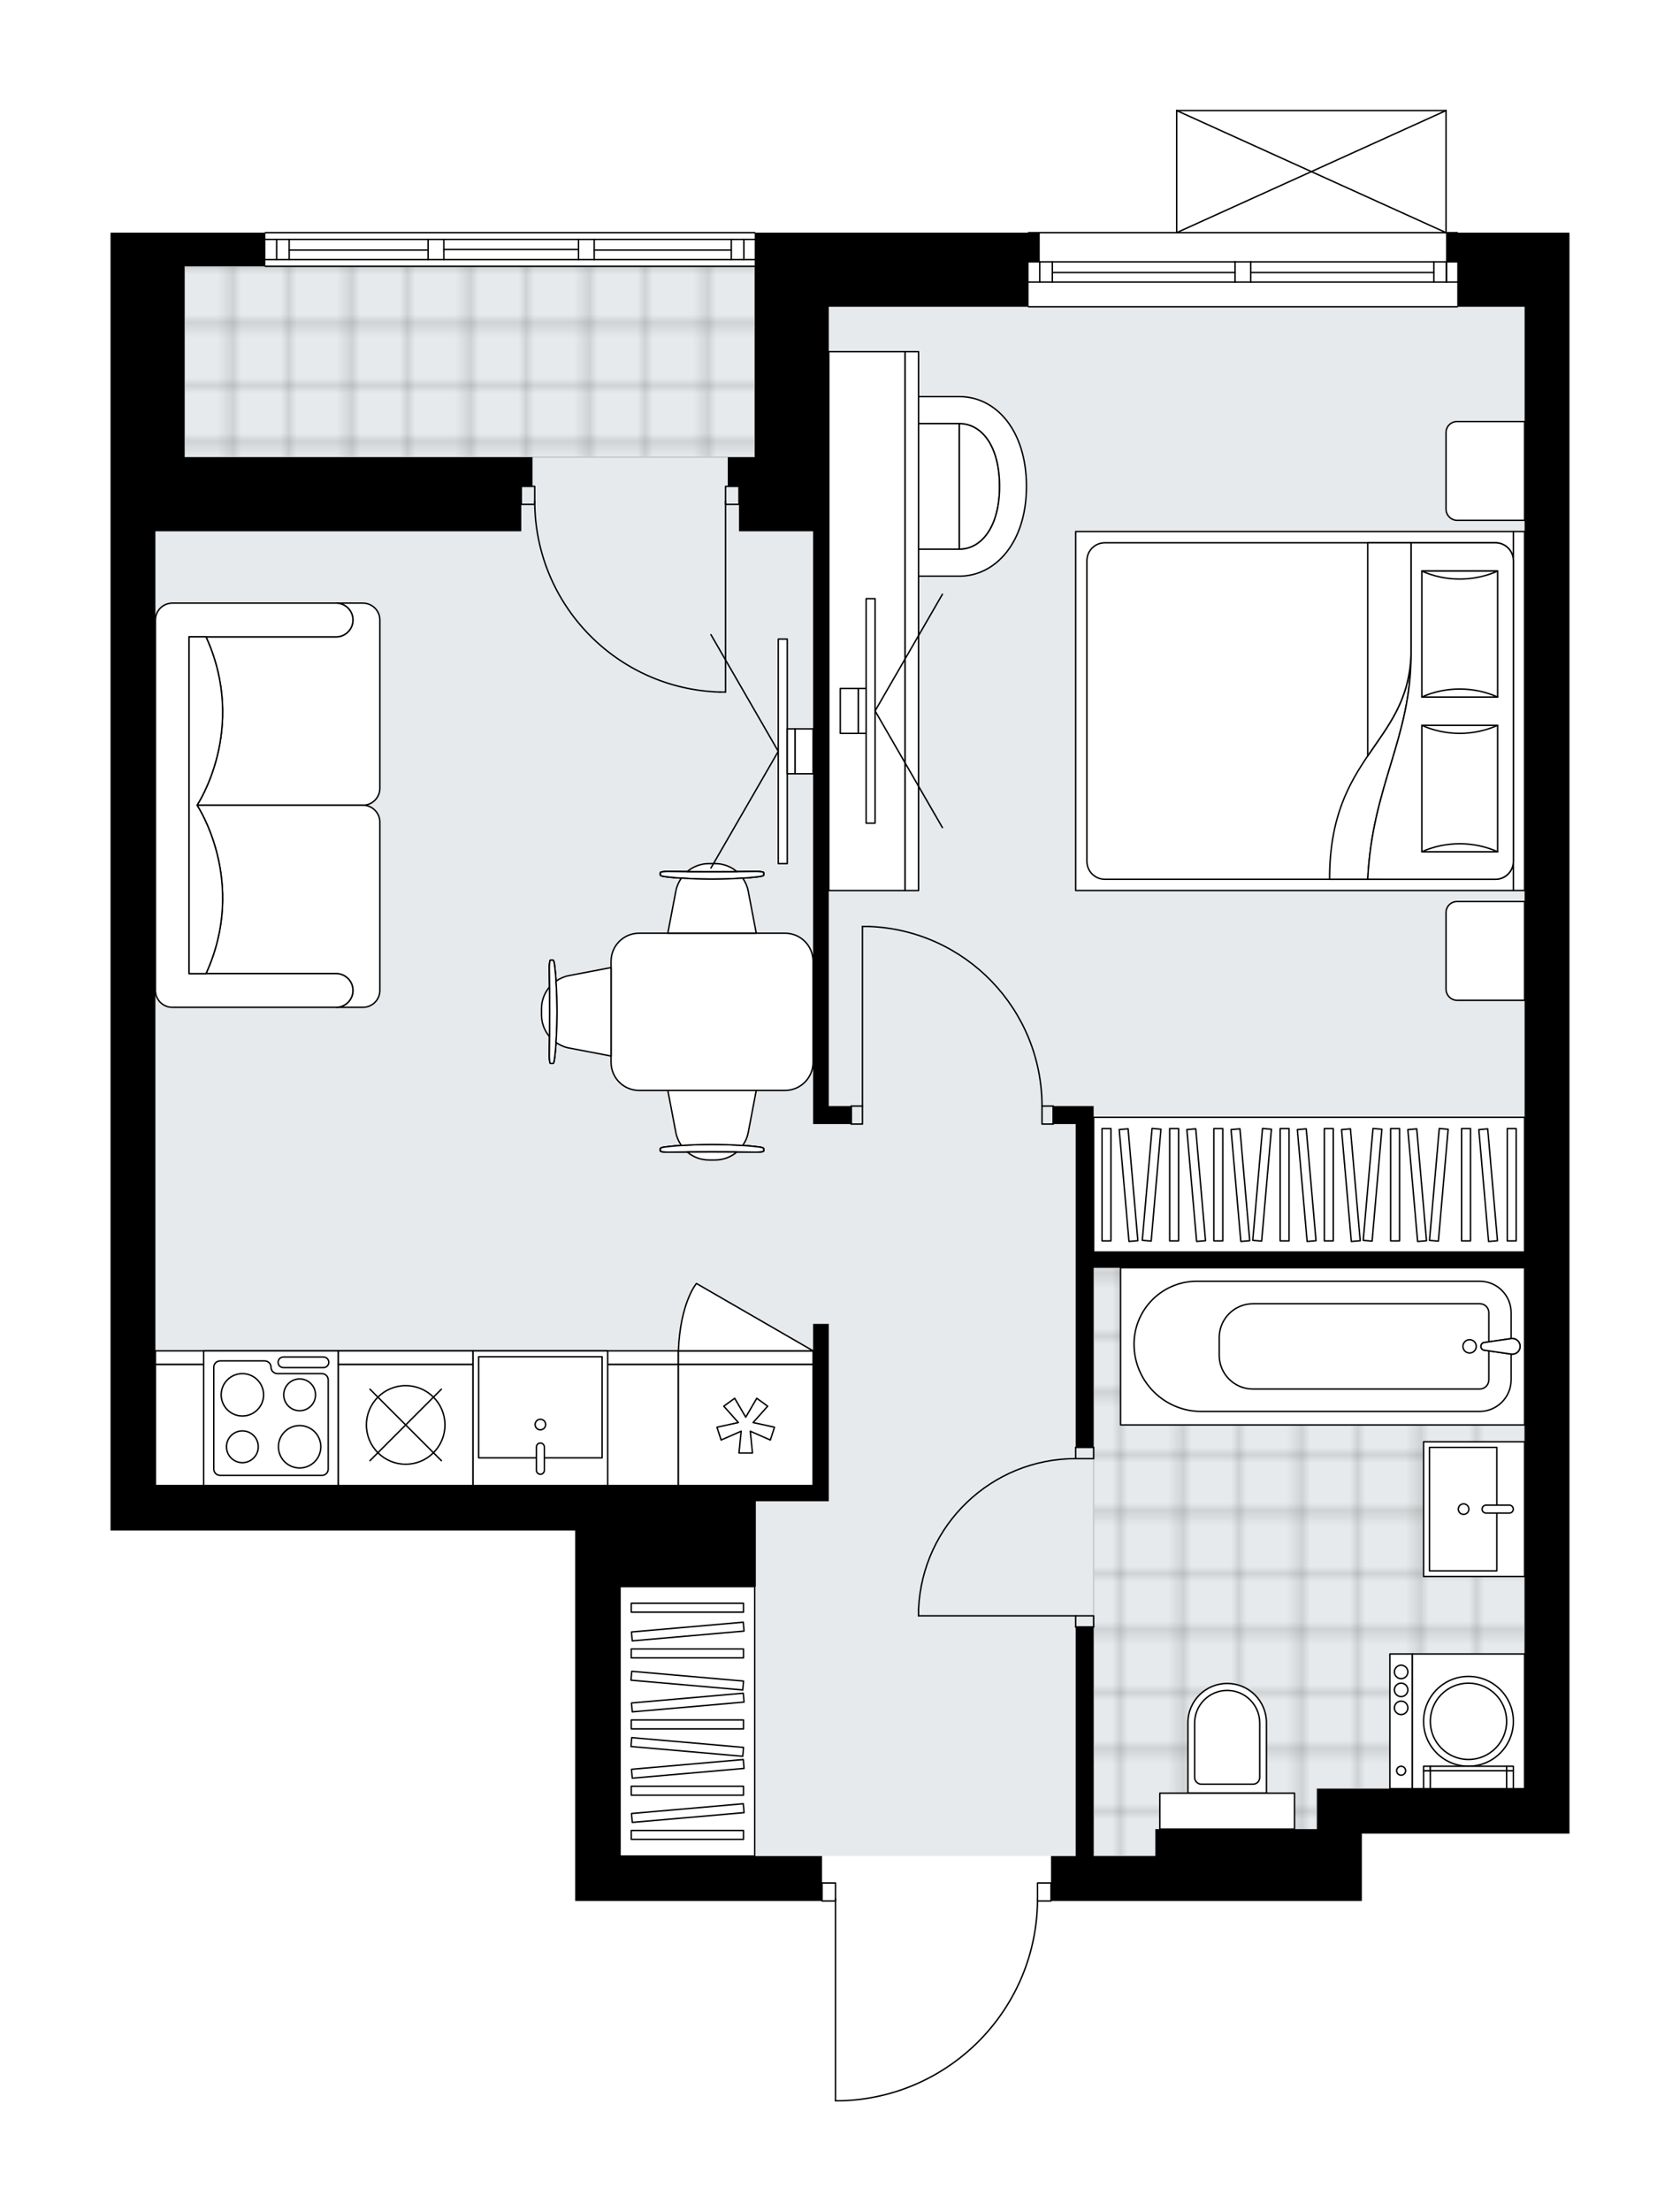 <svg xmlns="http://www.w3.org/2000/svg" xmlns:xlink="http://www.w3.org/1999/xlink" height="2000px" id="Layer_1" style="enable-background:new 0 0 1519.99 2000;" version="1.1" viewBox="0 0 1519.99 2000" width="1519.99px" x="0px" y="0px" xml:space="preserve">
<style type="text/css">
	.st0{fill:none;}
	.st1{opacity:0.25;fill:none;stroke:#070606;stroke-width:0.4;stroke-miterlimit:10;}
	.st2{fill:#FFFFFF;}
	.st3{fill:#E7EAEC;}
	.st4{fill:url(#SVGID_1_);stroke:#C8C8C8;stroke-width:1.3;stroke-miterlimit:10;}
	
		.st5{fill:url(#SVGID_00000049186095062159730210000003358534677865727892_);stroke:#C8C8C8;stroke-width:1.3;stroke-miterlimit:10;}
	.st6{fill:none;stroke:#000000;stroke-width:1.3;stroke-linecap:round;stroke-linejoin:round;stroke-miterlimit:10;}
	.st7{fill:#FFFFFF;stroke:#000000;stroke-width:1.3;stroke-linecap:round;stroke-linejoin:round;stroke-miterlimit:10;}
	.st8{fill:none;stroke:#000000;stroke-width:1.3;stroke-linecap:round;stroke-linejoin:round;}
	.st9{fill:none;stroke:#000000;stroke-width:1.3;stroke-linecap:round;stroke-linejoin:round;stroke-dasharray:10.163,10.163;}
	.st10{font-family:'Arial-BoldMT','Arial'; font-weight:bold;}
	.st11{font-size:106.437px;}
	.st12{font-size:90.062px;}
	.st13{font-family: 'ArialMT','Arial';}
	.st14{font-size:40px;}
</style>
<pattern height="14.57" id="New_Pattern_Swatch_2" patternUnits="userSpaceOnUse" style="overflow:visible;" viewBox="7.49 -22.06 14.57 14.57" width="14.57" x="-240.24" y="-0.36">
	<g>
		<rect class="st0" height="14.57" width="14.57" x="7.49" y="-22.06" />
		<g>
			<rect class="st1" height="7.29" width="7.29" x="14.77" y="-7.49" />
		</g>
		<g>
			<rect class="st1" height="7.29" width="7.29" x="0.2" y="-7.49" />
		</g>
		<g>
			<rect class="st1" height="7.29" width="7.29" x="22.06" y="-14.77" />
		</g>
		<g>
			<rect class="st1" height="7.29" width="7.29" x="7.49" y="-14.77" />
			<rect class="st1" height="7.29" width="7.29" x="14.77" y="-22.06" />
		</g>
		<g>
			<rect class="st1" height="7.29" width="7.29" x="0.2" y="-22.06" />
		</g>
		<g>
			<rect class="st1" height="7.29" width="7.29" x="22.06" y="-29.35" />
		</g>
		<g>
			<rect class="st1" height="7.29" width="7.29" x="7.49" y="-29.35" />
		</g>
	</g>
</pattern>
<path class="st2" d="M1419.99,210.43v26.4v40.62v1340.3v40.62h-187.84v60.92h-40.62h-146.21h-93.78  c0,0.36-0.29,0.65-0.65,0.65h-11.57c-0.68,46.99-19.01,91.33-51.81,125.12c-33.43,34.43-78.26,54.18-126.23,55.6  c-0.01,0-0.01,0-0.02,0h-5.32c-0.36,0-0.65-0.29-0.65-0.65v-180.07h-11.53c-0.36,0-0.65-0.29-0.65-0.65H520.37v-40.61v-243.69  v-50.77H140.62H100v-87.32V480.52V277.45v-40.62v-26.4h67.01h72.46c0-0.36,0.29-0.65,0.65-0.65h442.7c0.36,0,0.65,0.29,0.65,0.65  h246.45c0-0.36,0.29-0.65,0.65-0.65h133.38V100c0,0,0-0.01,0-0.01c0-0.04,0.01-0.07,0.02-0.11c0.01-0.05,0.01-0.1,0.03-0.15  c0,0,0,0,0-0.01c0.01-0.02,0.03-0.04,0.04-0.06c0.03-0.05,0.06-0.1,0.1-0.14c0.03-0.03,0.07-0.05,0.1-0.07  c0.04-0.02,0.07-0.05,0.11-0.07c0.05-0.02,0.1-0.02,0.15-0.03c0.03,0,0.06-0.02,0.09-0.02h243.67c0,0,0,0,0,0h0.02  c0.03,0,0.06,0.01,0.09,0.02c0.05,0.01,0.1,0.01,0.15,0.03c0.04,0.02,0.07,0.04,0.11,0.07c0.04,0.02,0.07,0.04,0.1,0.07  c0.04,0.04,0.07,0.09,0.1,0.14c0.01,0.02,0.03,0.04,0.04,0.06c0,0,0,0,0,0.01c0.02,0.05,0.02,0.1,0.03,0.15  c0.01,0.04,0.02,0.07,0.02,0.11c0,0,0,0.01,0,0.01v109.78h9.5c0.36,0,0.65,0.29,0.65,0.65H1419.99z" id="background" />
<g id="floor">
	<polygon class="st3" points="1379.37,277.45 742.73,277.45 742.73,240.89 140.61,240.89 140.61,1343.59 560.98,1343.59    560.98,1678.67 1191.53,1678.67 1191.53,1617.75 1379.37,1617.75  " />
	<pattern id="SVGID_1_" patternTransform="matrix(0 7.164 -7.164 0 -44605.801 44247.859)" xlink:href="#New_Pattern_Swatch_2">
	</pattern>
	<rect class="st4" height="172.61" width="515.81" x="167.01" y="240.89" />
	
		<pattern id="SVGID_00000115506743967339788550000009307087211809831578_" patternTransform="matrix(0 7.164 -7.164 0 -44605.801 44247.859)" xlink:href="#New_Pattern_Swatch_2">
	</pattern>
	
		<polygon points="   1379.37,1146.61 1191.53,1146.61 989.47,1146.61 989.47,1617.75 989.47,1678.67 1191.53,1678.67 1191.53,1617.75 1379.37,1617.75     " style="fill:url(#SVGID_00000115506743967339788550000009307087211809831578_);stroke:#C8C8C8;stroke-width:1.3;stroke-miterlimit:10;" />
	<g id="LWPOLYLINE_00000163774456021618422760000011873498606438372532_">
		<rect class="st6" height="16.25" width="12.18" x="938.7" y="1703.04" />
	</g>
	<g id="LWPOLYLINE_00000109746282155795067360000005324369375329035701_">
		<rect class="st6" height="16.25" width="12.18" x="743.75" y="1703.04" />
	</g>
	<g id="LWPOLYLINE_00000131336622430763742070000009465450055740214149_">
		<path class="st6" d="M761.26,1900c98.83-2.93,177.44-83.89,177.44-182.77" />
	</g>
	<g id="LINE_00000168074767986400558790000003488155769328441500_">
		<line class="st6" x1="755.93" x2="755.93" y1="1717.23" y2="1900" />
	</g>
	<g id="LINE_00000024694188647375235560000011851030442187577527_">
		<line class="st6" x1="755.93" x2="761.26" y1="1900" y2="1900" />
	</g>
	<g id="LWPOLYLINE_00000036949954471688320450000008988070350653503891_">
		<rect class="st6" height="16.25" width="10.15" x="770.15" y="1000.4" />
	</g>
	<g id="LWPOLYLINE_00000036211600610312549820000018294351054412065723_">
		<rect class="st6" height="16.25" width="10.15" x="942.76" y="1000.4" />
	</g>
	<g id="LINE_00000094604969388934105560000006513171265864723853_">
		<line class="st6" x1="770.15" x2="770.15" y1="1000.4" y2="1016.64" />
	</g>
	<g id="LINE_00000081625343757254791450000015362327276892767380_">
		<line class="st6" x1="952.92" x2="952.92" y1="1000.4" y2="1016.64" />
	</g>
	<g id="LINE_00000143594483429147820500000001940665471304022961_">
		<line class="st6" x1="780.3" x2="780.3" y1="1000.4" y2="837.94" />
	</g>
	<g id="LINE_00000019652909054981116470000007634476296209034148_">
		<line class="st6" x1="786.39" x2="780.3" y1="837.94" y2="837.94" />
	</g>
	<g id="ARC_00000036252036347885822520000012652615714021327488_">
		<path class="st6" d="M786.39,837.94c87.29,3.38,156.32,75.1,156.37,162.46" />
	</g>
	<g id="LWPOLYLINE_00000163056344975833609780000010434053436891945106_">
		<rect class="st6" height="10.15" width="16.25" x="973.22" y="1461.38" />
	</g>
	<g id="LWPOLYLINE_00000171710975760415824840000005757945867490907060_">
		<rect class="st6" height="10.15" width="16.25" x="973.22" y="1309.07" />
	</g>
	<g id="LINE_00000086656173818005606160000014772242200606976443_">
		<line class="st6" x1="973.22" x2="989.47" y1="1471.53" y2="1471.53" />
	</g>
	<g id="LINE_00000152254105939660052690000006091834456015498905_">
		<line class="st6" x1="973.22" x2="989.47" y1="1309.07" y2="1309.07" />
	</g>
	<g id="LINE_00000094587018971904133040000014097927801084228008_">
		<line class="st6" x1="973.22" x2="831.07" y1="1461.38" y2="1461.38" />
	</g>
	<g id="ARC_00000160158856139786309900000004820354339948419718_">
		<path class="st6" d="M831.07,1455.28c3.38-76.07,66.01-136.01,142.15-136.06" />
	</g>
	<g id="LINE_00000098913530411777979140000000650616281810867125_">
		<line class="st6" x1="831.07" x2="831.07" y1="1461.38" y2="1455.28" />
	</g>
	<g id="LWPOLYLINE_00000167380155105008394810000004049030081581304756_">
		<rect class="st6" height="16.25" width="12.18" x="471.63" y="439.91" />
	</g>
	<g id="LWPOLYLINE_00000106863904038520937570000014683088841147930269_">
		<rect class="st6" height="16.25" width="12.18" x="656.43" y="439.91" />
	</g>
	<g id="LWPOLYLINE_00000147908539729238321780000004790564805384677782_">
		<path class="st6" d="M651.4,625.93c-93.34-2.76-167.58-79.23-167.59-172.61" />
	</g>
	<g id="LINE_00000089554511501564208090000012374631073135348412_">
		<line class="st6" x1="656.43" x2="656.43" y1="453.31" y2="625.93" />
	</g>
	<g id="LINE_00000168089087797345145230000018425947508663116472_">
		<line class="st6" x1="656.43" x2="651.4" y1="625.93" y2="625.93" />
	</g>
	<g id="LINE_00000178926965270900426270000018427664038142889647_">
		<line class="st6" x1="1318.45" x2="930.58" y1="277.45" y2="277.45" />
	</g>
	<g id="LINE_00000000905127991600798910000002889555186715952284_">
		<line class="st6" x1="930.58" x2="1117.41" y1="236.83" y2="236.83" />
	</g>
	<g id="LINE_00000023997677033711604500000014553302663286539439_">
		<line class="st6" x1="1131.62" x2="1318.45" y1="236.83" y2="236.83" />
	</g>
	<g id="LINE_00000125569952714925107970000004313204438934624898_">
		<line class="st6" x1="1308.66" x2="1308.66" y1="255.11" y2="236.83" />
	</g>
	<g id="LINE_00000136408011422663161870000003039256775768248502_">
		<line class="st6" x1="940.73" x2="940.73" y1="255.11" y2="236.83" />
	</g>
	<g id="LINE_00000001639807828284533050000013114268937048099456_">
		<line class="st6" x1="930.58" x2="1117.41" y1="255.11" y2="255.11" />
	</g>
	<g id="LINE_00000062152032443832311110000011610325310697947808_">
		<line class="st6" x1="1131.62" x2="1318.45" y1="255.11" y2="255.11" />
	</g>
	<g id="LINE_00000176729090996053351450000001995016137077097394_">
		<line class="st6" x1="1131.62" x2="1297.29" y1="246.48" y2="246.48" />
	</g>
	<g id="LINE_00000091706554498157442530000004952679942246257551_">
		<line class="st6" x1="952.1" x2="1117.41" y1="246.48" y2="246.48" />
	</g>
	<g id="LINE_00000000185481261766241720000003755974993704603807_">
		<line class="st6" x1="952.1" x2="952.1" y1="236.83" y2="255.11" />
	</g>
	<g id="LINE_00000040566974319305027640000018264255054489606579_">
		<line class="st6" x1="1308.66" x2="1308.66" y1="255.11" y2="236.83" />
	</g>
	<g id="LINE_00000117650364134611061450000002280633878703264188_">
		<line class="st6" x1="1297.29" x2="1297.29" y1="236.83" y2="255.11" />
	</g>
	<g id="LINE_00000150078744878199960690000013214569151923181470_">
		<line class="st6" x1="1117.41" x2="1117.41" y1="255.11" y2="236.83" />
	</g>
	<g id="LINE_00000161615749865507846930000011101794640548504755_">
		<line class="st6" x1="1117.41" x2="1131.62" y1="236.83" y2="236.83" />
	</g>
	<g id="LINE_00000059294147753649184540000006835128199361534126_">
		<line class="st6" x1="1131.62" x2="1131.62" y1="236.83" y2="255.11" />
	</g>
	<g id="LINE_00000085208514502069805330000008191036152148877494_">
		<line class="st6" x1="1131.62" x2="1117.41" y1="255.11" y2="255.11" />
	</g>
	<g id="LINE_00000103230203819288442390000001330503518231372698_">
		<line class="st6" x1="930.58" x2="1318.45" y1="210.43" y2="210.43" />
	</g>
	<g id="LINE_00000134951169838215254820000001569482369381185937_">
		<line class="st6" x1="682.83" x2="240.12" y1="240.89" y2="240.89" />
	</g>
	<g id="LINE_00000144308696174223236680000002153829718611680646_">
		<line class="st6" x1="673.04" x2="673.04" y1="234.8" y2="216.52" />
	</g>
	<g id="LINE_00000110433952979470455190000007681479919267257479_">
		<line class="st6" x1="250.28" x2="250.28" y1="234.8" y2="216.52" />
	</g>
	<g id="LINE_00000038393642990313111210000009638702113579981484_">
		<line class="st6" x1="537.63" x2="661.66" y1="226.17" y2="226.17" />
	</g>
	<g id="LINE_00000035529014903612581400000017998205288607502994_">
		<line class="st6" x1="261.65" x2="387.35" y1="226.17" y2="226.17" />
	</g>
	<g id="LINE_00000043459080246784208980000010172137616772100250_">
		<line class="st6" x1="261.65" x2="261.65" y1="216.52" y2="234.8" />
	</g>
	<g id="LINE_00000116916641339929273340000004316338174134736265_">
		<line class="st6" x1="673.04" x2="673.04" y1="234.8" y2="216.52" />
	</g>
	<g id="LINE_00000009560050350068609030000002153034243383816580_">
		<line class="st6" x1="661.66" x2="661.66" y1="216.52" y2="234.8" />
	</g>
	<g id="LINE_00000151507761685039859750000001161837258511259544_">
		<line class="st6" x1="523.41" x2="523.41" y1="234.8" y2="216.52" />
	</g>
	<g id="LINE_00000154399406260405071130000008076071858274419616_">
		<line class="st6" x1="523.41" x2="537.63" y1="216.52" y2="216.52" />
	</g>
	<g id="LINE_00000086689533531991608330000006430648427532851078_">
		<line class="st6" x1="537.63" x2="537.63" y1="216.52" y2="234.8" />
	</g>
	<g id="LINE_00000095317892203177566280000002687910534437599370_">
		<line class="st6" x1="537.63" x2="523.41" y1="234.8" y2="234.8" />
	</g>
	<g id="LINE_00000085244315125906351530000009584319889702602915_">
		<line class="st6" x1="240.12" x2="682.83" y1="210.43" y2="210.43" />
	</g>
	<g id="LINE_00000016064551149807516360000017559947319151646625_">
		<line class="st6" x1="387.35" x2="387.35" y1="234.8" y2="216.52" />
	</g>
	<g id="LINE_00000010284453058211411040000000471081714196291971_">
		<line class="st6" x1="387.35" x2="401.57" y1="216.52" y2="216.52" />
	</g>
	<g id="LINE_00000163057976486275234800000001707972197879234178_">
		<line class="st6" x1="401.57" x2="401.57" y1="216.52" y2="234.8" />
	</g>
	<g id="LINE_00000057130460694834085430000012508116453185446794_">
		<line class="st6" x1="401.57" x2="387.35" y1="234.8" y2="234.8" />
	</g>
	<g id="LINE_00000121996174671858742830000009412194997990564993_">
		<line class="st6" x1="401.57" x2="523.41" y1="225.66" y2="225.66" />
	</g>
	<g id="LWPOLYLINE_00000072274969967109225180000002073945939744172723_">
		<line class="st6" x1="387.35" x2="240.12" y1="234.8" y2="234.8" />
	</g>
	<g id="LWPOLYLINE_00000057855568959152638160000006280997807182496941_">
		<line class="st6" x1="401.57" x2="523.41" y1="234.8" y2="234.8" />
	</g>
	<g id="LWPOLYLINE_00000105390708017635854740000001080372090614064052_">
		<line class="st6" x1="537.63" x2="682.83" y1="234.8" y2="234.8" />
	</g>
	<g id="LWPOLYLINE_00000098220352867440870920000007297537132892118158_">
		<line class="st6" x1="387.35" x2="240.12" y1="216.52" y2="216.52" />
	</g>
	<g id="LWPOLYLINE_00000078755201798449932330000006342068495990195881_">
		<line class="st6" x1="401.57" x2="523.41" y1="216.52" y2="216.52" />
	</g>
	<g id="LWPOLYLINE_00000000202508692845606830000015584775275140836257_">
		<line class="st6" x1="537.63" x2="682.83" y1="216.52" y2="216.52" />
	</g>
	<g id="LINE_00000160891863670130452520000012976994095012550591_">
		<line class="st6" x1="1064.61" x2="1308.3" y1="100" y2="100" />
	</g>
	<g id="LINE_00000014621575734367604380000016973996342737329286_">
		<line class="st6" x1="1308.3" x2="1308.3" y1="100" y2="210.43" />
	</g>
	<g id="LINE_00000096779160883277099410000002635444924507384762_">
		<line class="st6" x1="1064.61" x2="1064.61" y1="210.43" y2="100" />
	</g>
	<g id="LWPOLYLINE_00000016789447122103669490000003307385632146973829_">
		<line class="st6" x1="1308.3" x2="1064.61" y1="210.43" y2="100" />
	</g>
	<g id="LWPOLYLINE_00000017495294818927828590000012377598835950772099_">
		<line class="st6" x1="1064.61" x2="1308.3" y1="210.43" y2="100" />
	</g>
	<g>
		<polygon points="735.63,1343.59 683.84,1343.59 520.37,1343.59 140.62,1343.59 140.62,1296.89 140.62,480.52 167.01,480.52     471.63,480.52 471.63,439.91 481.78,439.91 481.78,413.51 471.63,413.51 167.01,413.51 167.01,277.45 167.01,240.89     240.12,240.89 240.12,210.43 167.01,210.43 100,210.43 100,236.83 100,277.45 100,480.52 100,1296.89 100,1384.21 140.62,1384.21     520.37,1384.21 520.37,1434.98 520.37,1678.67 520.37,1719.28 743.75,1719.28 743.75,1678.67 560.98,1678.67 560.98,1434.98     683.84,1434.98 683.84,1357.81 749.84,1357.81 749.84,1343.59 749.84,1197.38 735.63,1197.38   " />
		<polygon points="682.83,236.83 682.83,277.45 682.83,413.51 668.61,413.51 658.46,413.51 658.46,439.91 668.61,439.91     668.61,480.52 682.83,480.52 735.63,480.52 735.63,1016.64 749.84,1016.64 770.15,1016.64 770.15,1000.4 749.84,1000.4     749.84,480.52 749.84,277.45 930.58,277.45 930.58,236.83 940.73,236.83 940.73,210.43 682.83,210.43   " />
		<polygon points="1308.3,210.43 1308.3,236.83 1318.45,236.83 1318.45,277.45 1379.38,277.45 1379.38,1132.39 989.47,1132.39     989.47,1000.4 973.22,1000.4 952.92,1000.4 952.92,1016.64 973.22,1016.64 973.22,1309.07 989.47,1309.07 989.47,1146.61     1379.38,1146.61 1379.38,1617.74 1191.53,1617.74 1191.53,1654.3 1045.32,1654.3 1045.32,1678.67 989.47,1678.67 989.47,1471.53     973.22,1471.53 973.22,1678.67 950.89,1678.67 950.89,1719.28 1045.32,1719.28 1191.53,1719.28 1232.15,1719.28 1232.15,1658.36     1419.99,1658.36 1419.99,1617.74 1419.99,277.45 1419.99,236.83 1419.99,210.43   " />
	</g>
</g>
<g id="mebel">
	<g>
		<path class="st7" d="M1308.3,391.21v69.24c0,5.61,4.55,10.15,10.15,10.15h60.92v-89.35h-61.11    C1312.76,381.25,1308.3,385.71,1308.3,391.21z" />
		<path class="st7" d="M1308.3,825.33v69.24c0,5.61,4.55,10.15,10.15,10.15h60.92v-89.35h-61.11    C1312.76,815.37,1308.3,819.83,1308.3,825.33z" />
		<g>
			
				<rect class="st7" height="10.15" transform="matrix(-1.836970e-16 1 -1 -1.836970e-16 2017.373 -731.223)" width="324.64" x="1211.98" y="638" />
			
				<rect class="st7" height="396" transform="matrix(-1.836970e-16 1 -1 -1.836970e-16 1814.298 -528.148)" width="324.64" x="1008.9" y="445.08" />
			<path class="st7" d="M1369.22,507.15V779c0,8.97-7.27,16.25-16.25,16.25H999.62c-8.97,0-16.25-7.27-16.25-16.25V507.15     c0-8.97,7.27-16.25,16.25-16.25h353.35C1361.95,490.91,1369.22,498.18,1369.22,507.15z" />
			<path class="st7" d="M1237.47,795.24c4.16-84.91,39.15-126.99,39.17-203.45c-2.77,81.81-73.85,90.54-73.7,203.45L1237.47,795.24z     " />
			<g>
				<path class="st7" d="M1237.47,795.24c4.16-84.91,39.15-126.99,39.17-203.45l0-100.89h76.34c8.97,0,16.25,7.27,16.25,16.25V779      c0,8.97-7.27,16.25-16.25,16.25L1237.47,795.24L1237.47,795.24z" />
			</g>
			
				<rect class="st7" height="68.57" transform="matrix(-1.836970e-16 1 -1 -1.836970e-16 1894.145 -747.23)" width="113.93" x="1263.72" y="539.17" />
			<path class="st7" d="M1286.4,630.42c21.54-9.65,47.03-9.65,68.57,0H1286.4z" />
			<path class="st7" d="M1354.97,516.49c-21.54,9.65-47.03,9.65-68.57,0H1354.97z" />
			
				<rect class="st7" height="68.57" transform="matrix(-1.836970e-16 1 -1 -1.836970e-16 2033.877 -607.498)" width="114.36" x="1263.51" y="678.9" />
			<path class="st7" d="M1286.4,770.37c21.54-9.69,47.03-9.69,68.57,0H1286.4z" />
			<path class="st7" d="M1354.97,656.01c-21.54,9.69-47.03,9.69-68.57,0H1354.97z" />
			<g>
				<path class="st7" d="M1276.64,591.8V490.91h-39.17v192.77C1255.95,656.36,1275.22,633.63,1276.64,591.8z" />
			</g>
		</g>
	</g>
	<g>
		
			<rect class="st7" height="243.69" transform="matrix(-1 -1.440618e-10 1.440618e-10 -1 1243.807 3113.645)" width="121.85" x="560.98" y="1434.98" />
		<g>
			
				<rect class="st7" height="8.07" transform="matrix(-1 -1.353972e-10 1.353972e-10 -1 1243.807 3319.135)" width="101.54" x="571.13" y="1655.53" />
			
				<rect class="st7" height="8.07" transform="matrix(-1 -1.341253e-10 1.341253e-10 -1 1243.807 3239.169)" width="101.54" x="571.13" y="1615.55" />
			
				<rect class="st7" height="8.07" transform="matrix(-1 -1.347523e-10 1.347523e-10 -1 1243.807 3119.22)" width="101.54" x="571.13" y="1555.58" />
			
				<rect class="st7" height="8.07" transform="matrix(-0.996 -0.087 0.087 -0.996 1103.77 3207.395)" width="101.54" x="571.13" y="1575.57" />
			
				<rect class="st7" height="8.07" transform="matrix(-0.996 0.087 -0.087 -0.996 1384.339 3218.71)" width="101.54" x="571.13" y="1635.54" />
			
				<rect class="st7" height="8.07" transform="matrix(-0.996 0.087 -0.087 -0.996 1380.855 3138.897)" width="101.54" x="571.13" y="1595.56" />
			
				<rect class="st7" height="8.07" transform="matrix(-0.996 -0.087 0.087 -0.996 1108.997 3087.675)" width="101.54" x="571.13" y="1515.59" />
			
				<rect class="st7" height="8.07" transform="matrix(-0.996 0.087 -0.087 -0.996 1375.628 3019.177)" width="101.54" x="571.13" y="1535.58" />
			
				<rect class="st7" height="8.07" transform="matrix(-1 -1.347523e-10 1.347523e-10 -1 1243.807 2990.815)" width="101.54" x="571.13" y="1491.37" />
			
				<rect class="st7" height="8.07" transform="matrix(-1 -1.347523e-10 1.347523e-10 -1 1243.807 2908.156)" width="101.54" x="571.13" y="1450.04" />
			
				<rect class="st7" height="8.07" transform="matrix(-0.996 0.087 -0.087 -0.996 1370.032 2891.015)" width="101.54" x="571.13" y="1471.38" />
		</g>
	</g>
	<g>
		
			<rect class="st7" height="389.9" transform="matrix(1.441514e-10 -1 1 1.441514e-10 112.95 2255.895)" width="121.85" x="1123.5" y="876.52" />
		<g>
			
				<rect class="st7" height="8.07" transform="matrix(1.347527e-10 -1 1 1.347527e-10 -9.176 2133.769)" width="101.54" x="1011.53" y="1067.44" />
			
				<rect class="st7" height="8.07" transform="matrix(1.347527e-10 -1 1 1.347527e-10 30.807 2173.752)" width="101.54" x="1051.51" y="1067.44" />
			
				<rect class="st7" height="8.07" transform="matrix(1.347527e-10 -1 1 1.347527e-10 90.781 2233.726)" width="101.54" x="1111.48" y="1067.44" />
			
				<rect class="st7" height="8.07" transform="matrix(1.347527e-10 -1 1 1.347527e-10 130.764 2273.709)" width="101.54" x="1151.47" y="1067.44" />
			
				<rect class="st7" height="8.07" transform="matrix(1.347527e-10 -1 1 1.347527e-10 190.738 2333.683)" width="101.54" x="1211.44" y="1067.44" />
			
				<rect class="st7" height="8.07" transform="matrix(0.087 -0.996 0.996 0.087 -115.933 2016.426)" width="101.54" x="991.54" y="1067.44" />
			
				<rect class="st7" height="8.07" transform="matrix(0.087 -0.996 0.996 0.087 -24.688 2116.003)" width="101.54" x="1091.49" y="1067.44" />
			
				<rect class="st7" height="8.07" transform="matrix(0.087 -0.996 0.996 0.087 66.558 2215.58)" width="101.54" x="1191.45" y="1067.44" />
			
				<rect class="st7" height="8.07" transform="matrix(-0.087 -0.996 0.996 -0.087 109.22 2243.027)" width="101.54" x="1031.52" y="1067.44" />
			
				<rect class="st7" height="8.07" transform="matrix(-0.087 -0.996 0.996 -0.087 152.688 2282.858)" width="101.54" x="1071.5" y="1067.44" />
			
				<rect class="st7" height="8.07" transform="matrix(-0.087 -0.996 0.996 -0.087 217.889 2342.604)" width="101.54" x="1131.48" y="1067.44" />
			
				<rect class="st7" height="8.07" transform="matrix(-0.087 -0.996 0.996 -0.087 261.357 2382.434)" width="101.54" x="1171.46" y="1067.44" />
			
				<rect class="st7" height="8.07" transform="matrix(0.087 -0.996 0.996 0.087 121.305 2275.326)" width="101.54" x="1251.42" y="1067.44" />
			
				<rect class="st7" height="8.07" transform="matrix(-0.087 -0.996 0.996 -0.087 326.558 2442.18)" width="101.54" x="1231.43" y="1067.44" />
			
				<rect class="st7" height="8.07" transform="matrix(1.347527e-10 -1 1 1.347527e-10 -70.37 2072.575)" width="101.54" x="950.33" y="1067.44" />
			
				<rect class="st7" height="8.07" transform="matrix(-0.087 -0.996 0.996 -0.087 42.693 2182.065)" width="101.54" x="970.32" y="1067.44" />
			
				<rect class="st7" height="8.07" transform="matrix(1.347527e-10 -1 1 1.347527e-10 254.941 2397.886)" width="101.54" x="1275.64" y="1067.44" />
			
				<rect class="st7" height="8.07" transform="matrix(1.347527e-10 -1 1 1.347527e-10 296.271 2439.215)" width="101.54" x="1316.97" y="1067.44" />
			
				<rect class="st7" height="8.07" transform="matrix(-0.087 -0.996 0.996 -0.087 396.357 2506.139)" width="101.54" x="1295.64" y="1067.44" />
		</g>
	</g>
	<g>
		
			<rect class="st7" height="109.66" transform="matrix(-1 -2.316204e-11 2.316204e-11 -1 754.399 2577.531)" width="473.17" x="140.62" y="1233.94" />
		
			<rect class="st7" height="12.18" transform="matrix(-1 -2.316204e-11 2.316204e-11 -1 754.399 2455.686)" width="473.17" x="140.62" y="1221.75" />
	</g>
	<g>
		<path class="st7" d="M304.09,575.97L304.09,575.97c8.41,0,15.23-6.82,15.23-15.23v0c0-8.41-6.82-15.23-15.23-15.23h0h24.31    c8.44,0,15.29,6.84,15.29,15.29v152.18c0,8.42-6.89,15.3-15.3,15.3l-150.11,0c0,0,46.2-68.68,8.1-152.3H304.09z" />
		<path class="st7" d="M304.09,880.58L304.09,880.58c8.41,0,15.23,6.82,15.23,15.23v0c0,8.41-6.82,15.23-15.23,15.23h0h24.31    c8.44,0,15.29-6.84,15.29-15.29V743.58c0-8.42-6.89-15.3-15.3-15.3l-150.11,0c0,0,46.2,68.68,8.1,152.3H304.09z" />
		<path class="st7" d="M155.85,545.51h148.25c8.41,0,15.23,6.82,15.23,15.23v0c0,8.41-6.82,15.23-15.23,15.23H171.08v304.61h133.01    c8.41,0,15.23,6.82,15.23,15.23v0c0,8.41-6.82,15.23-15.23,15.23H155.85c-8.41,0-15.23-6.82-15.23-15.23V560.74    C140.62,552.36,147.47,545.51,155.85,545.51z" />
		<path class="st7" d="M186.37,880.58c38.11-83.62-8.1-152.3-8.1-152.3v-0.01c0,0,46.2-68.68,8.1-152.3h-15.3v304.61L186.37,880.58z    " />
	</g>
	<g>
		<path class="st7" d="M710.24,986.21h-132c-14.02,0-25.38-11.36-25.38-25.38v-91.44c0-14.02,11.36-25.38,25.38-25.38h132    c14.02,0,25.38,11.36,25.38,25.38v91.44C735.63,974.84,724.26,986.21,710.24,986.21z" />
		<g>
			<g id="LINE_00000052819969749255242470000008823325761700831135_">
				<path class="st7" d="M686.44,792.85c-24.58,3.09-59.87,3.09-84.45,0c-2.84-0.36-4.48-0.89-4.48-1.45v-0.14v-2.01      c0-0.6,3.18-1.09,7.11-1.09c26.33,0.42,52.87,0.42,79.2,0c3.93,0,7.11,0.49,7.11,1.09v2.01v0.14      C690.92,791.96,689.28,792.49,686.44,792.85z" />
			</g>
			<g id="LINE_00000052073693077918105670000003480734312748932514_">
				<path class="st7" d="M686.44,792.85c-24.58,3.09-59.87,3.09-84.45,0c-2.84-0.36-4.48-0.89-4.48-1.45v-0.14v-2.01      c0-0.6,3.18-1.09,7.11-1.09c26.33,0.42,52.87,0.42,79.2,0c3.93,0,7.11,0.49,7.11,1.09v2.01v0.14      C690.92,791.96,689.28,792.49,686.44,792.85z" />
			</g>
			<g id="LINE_00000056421302061850868510000014825556008536379316_">
				<path class="st7" d="M686.44,792.85c-24.58,3.09-59.87,3.09-84.45,0c-2.84-0.36-4.48-0.89-4.48-1.45v-0.14v-2.01      c0-0.6,3.18-1.09,7.11-1.09c26.33,0.42,52.87,0.42,79.2,0c3.93,0,7.11,0.49,7.11,1.09v2.01v0.14      C690.92,791.96,689.28,792.49,686.44,792.85z" />
			</g>
			<path class="st7" d="M666.66,788.29c-5.35-4.52-12.22-7.22-19.65-7.22h-5.6c-7.42,0-14.3,2.7-19.65,7.22     C636.73,788.42,651.7,788.42,666.66,788.29z" />
			<path class="st7" d="M684.22,844l-7.29-38.18c-0.82-4.31-2.62-8.2-5-11.63c-17.62,1.24-37.82,1.24-55.44,0     c-2.39,3.42-4.18,7.31-5,11.63L604.21,844H684.22z" />
		</g>
		<g>
			<g id="LINE_00000047762286235611219840000017633740417945451443_">
				<path class="st7" d="M501.71,872.88c3.09,24.58,3.09,59.87,0,84.45c-0.36,2.84-0.89,4.48-1.45,4.48h-0.14h-2.01      c-0.6,0-1.1-3.18-1.1-7.11c0.42-26.33,0.42-52.87,0-79.2c0-3.93,0.49-7.11,1.1-7.11h2.01h0.14      C500.82,868.4,501.35,870.04,501.71,872.88z" />
			</g>
			<g id="LINE_00000001626565061553591950000006478192809616405666_">
				<path class="st7" d="M501.71,872.88c3.09,24.58,3.09,59.87,0,84.45c-0.36,2.84-0.89,4.48-1.45,4.48h-0.14h-2.01      c-0.6,0-1.1-3.18-1.1-7.11c0.42-26.33,0.42-52.87,0-79.2c0-3.93,0.49-7.11,1.1-7.11h2.01h0.14      C500.82,868.4,501.35,870.04,501.71,872.88z" />
			</g>
			<g id="LINE_00000023985001305073093220000015828325178675549101_">
				<path class="st7" d="M501.71,872.88c3.09,24.58,3.09,59.87,0,84.45c-0.36,2.84-0.89,4.48-1.45,4.48h-0.14h-2.01      c-0.6,0-1.1-3.18-1.1-7.11c0.42-26.33,0.42-52.87,0-79.2c0-3.93,0.49-7.11,1.1-7.11h2.01h0.14      C500.82,868.4,501.35,870.04,501.71,872.88z" />
			</g>
			<path class="st7" d="M497.15,892.66c-4.52,5.35-7.22,12.22-7.22,19.65v5.6c0,7.42,2.7,14.3,7.22,19.65     C497.28,922.59,497.28,907.62,497.15,892.66z" />
			<path class="st7" d="M552.86,875.1l-38.18,7.29c-4.31,0.82-8.2,2.62-11.63,5c1.24,17.62,1.24,37.82,0,55.44     c3.42,2.39,7.31,4.18,11.63,5l38.18,7.29V875.1z" />
		</g>
		<g>
			<g id="LINE_00000150810788531321759040000009332992115090556324_">
				<path class="st7" d="M601.99,1037.36c24.58-3.09,59.87-3.09,84.45,0c2.84,0.36,4.48,0.89,4.48,1.45v0.14v2.01      c0,0.6-3.18,1.1-7.11,1.1c-26.33-0.42-52.87-0.42-79.2,0c-3.93,0-7.11-0.49-7.11-1.1v-2.01v-0.14      C597.51,1038.25,599.15,1037.71,601.99,1037.36z" />
			</g>
			<g id="LINE_00000077323756775585024930000011085214204857421966_">
				<path class="st7" d="M601.99,1037.36c24.58-3.09,59.87-3.09,84.45,0c2.84,0.36,4.48,0.89,4.48,1.45v0.14v2.01      c0,0.6-3.18,1.1-7.11,1.1c-26.33-0.42-52.87-0.42-79.2,0c-3.93,0-7.11-0.49-7.11-1.1v-2.01v-0.14      C597.51,1038.25,599.15,1037.71,601.99,1037.36z" />
			</g>
			<g id="LINE_00000078002663479032282500000003764858993934191529_">
				<path class="st7" d="M601.99,1037.36c24.58-3.09,59.87-3.09,84.45,0c2.84,0.36,4.48,0.89,4.48,1.45v0.14v2.01      c0,0.6-3.18,1.1-7.11,1.1c-26.33-0.42-52.87-0.42-79.2,0c-3.93,0-7.11-0.49-7.11-1.1v-2.01v-0.14      C597.51,1038.25,599.15,1037.71,601.99,1037.36z" />
			</g>
			<path class="st7" d="M621.77,1041.92c5.35,4.52,12.22,7.22,19.65,7.22h5.6c7.42,0,14.3-2.7,19.65-7.22     C651.7,1041.79,636.73,1041.79,621.77,1041.92z" />
			<path class="st7" d="M604.21,986.21l7.29,38.18c0.82,4.31,2.62,8.2,5,11.63c17.62-1.24,37.82-1.24,55.44,0     c2.39-3.42,4.18-7.31,5-11.63l7.29-38.18H604.21z" />
		</g>
	</g>
	<g>
		<g>
			<g id="LINE_00000076576442822089392750000003462062618090804634_">
				<line class="st7" x1="704.15" x2="643.23" y1="679.54" y2="785.06" />
			</g>
			<g id="LINE_00000018205574928890152220000002018400502364036282_">
				<line class="st7" x1="704.15" x2="643.23" y1="679.54" y2="574.02" />
			</g>
		</g>
		<rect class="st7" height="203.08" width="8.12" x="704.15" y="578" />
		
			<rect class="st7" height="40.62" transform="matrix(-1 -1.224647e-16 1.224647e-16 -1 1431.652 1359.074)" width="7.11" x="712.27" y="659.23" />
		<rect class="st7" height="40.62" width="16.25" x="719.38" y="659.23" />
	</g>
	<g>
		<g>
			<g>
				<path class="st7" d="M766.34,398.25v83.31c0,8.39,6.8,15.18,15.18,15.18h86.46V383.07h-86.46      C773.14,383.07,766.34,389.87,766.34,398.25z" />
				<path class="st7" d="M867.98,496.75c19.73,0,36.4-19.85,36.4-56.86s-16.46-56.81-36.4-56.81V496.75z" />
				<path class="st7" d="M867.98,358.7c33.26,0,60.71,30.71,60.71,81.18s-27.81,81.23-60.71,81.23h-86.41v-24.37h86.41      c19.73,0,36.4-19.85,36.4-56.86s-16.46-56.81-36.4-56.81h-86.41V358.7H867.98z" />
			</g>
		</g>
		<g>
			
				<rect class="st7" height="69.05" transform="matrix(-2.647005e-10 1 -1 -2.647005e-10 1346.117 -222.611)" width="487.38" x="540.67" y="527.23" />
			
				<rect class="st7" height="12.18" transform="matrix(-2.328282e-10 1 -1 -2.328282e-10 1386.732 -263.226)" width="487.38" x="581.29" y="555.66" />
		</g>
		<g>
			<g>
				<g id="LINE_00000154422032626428543680000007180919116950712453_">
					<line class="st7" x1="791.74" x2="852.66" y1="642.98" y2="537.46" />
				</g>
				<g id="LINE_00000066492780898600459790000007890537905249816206_">
					<line class="st7" x1="791.74" x2="852.66" y1="642.98" y2="748.5" />
				</g>
			</g>
			
				<rect class="st7" height="203.08" transform="matrix(-1 -2.198998e-10 2.198998e-10 -1 1575.351 1285.967)" width="8.12" x="783.61" y="541.45" />
			<rect class="st7" height="40.62" width="7.11" x="776.51" y="622.68" />
			
				<rect class="st7" height="40.62" transform="matrix(-1 -2.205717e-10 2.205717e-10 -1 1536.766 1285.967)" width="16.25" x="760.26" y="622.68" />
		</g>
	</g>
	<g>
		<path class="st7" d="M1110.3,1522.57L1110.3,1522.57c19.63,0,35.54,15.91,35.54,35.54v63.7h-71.08v-63.7    C1074.76,1538.48,1090.67,1522.57,1110.3,1522.57z" />
		
			<rect class="st7" height="32.49" transform="matrix(-1 -1.224647e-16 1.224647e-16 -1 2220.6 3276.106)" width="121.85" x="1049.38" y="1621.81" />
		<path class="st7" d="M1110.3,1528.87L1110.3,1528.87c16.26,0,29.45,13.18,29.45,29.45v49.27c0,3.36-2.73,6.09-6.09,6.09h-46.71    c-3.36,0-6.09-2.73-6.09-6.09v-49.27C1080.85,1542.05,1094.04,1528.87,1110.3,1528.87z" />
	</g>
	<g>
		
			<rect class="st7" height="365.54" transform="matrix(-1.836970e-16 1 -1 -1.836970e-16 2414.294 21.08)" width="142.15" x="1125.53" y="1034.92" />
		<g id="ARC_00000061452261693291483520000010656304005275266701_">
			<path class="st7" d="M1367.2,1210.67c0.68-0.1,1.37-0.1,2.05,0c3.87,0.57,6.56,4.16,5.99,8.04c-0.57,3.87-4.16,6.56-8.04,5.99     l-24.8-3.62c-1.15-0.34-2.04-1.24-2.38-2.38c-0.56-1.88,0.51-3.85,2.38-4.41L1367.2,1210.67z" />
		</g>
		<path class="st7" d="M1367.19,1247.94v-23.24l-24.79-3.62c-1.15-0.34-2.04-1.24-2.38-2.38c-0.56-1.88,0.51-3.85,2.38-4.41    l24.79-3.62v-23.45c0-15.7-12.73-28.43-28.43-28.43h-255.83c-31.43,0-56.9,25.48-56.9,56.9c0,33.62,27.26,60.88,60.88,60.88    h251.65C1354.37,1276.58,1367.19,1263.76,1367.19,1247.94z" />
		<path class="st7" d="M1347.03,1248.01v-26.25l-4.62-0.67c-1.15-0.34-2.04-1.24-2.38-2.38c-0.56-1.88,0.51-3.85,2.38-4.41    l4.62-0.67v-26.39c0-4.49-3.64-8.12-8.12-8.12h-205.15c-16.93,0-30.65,13.72-30.65,30.65v16.06c0,16.82,13.64,30.46,30.46,30.46    h205.2C1343.33,1256.27,1347.03,1252.57,1347.03,1248.01z" />
		<g id="ARC_00000016775295383426526600000013058598928817671826_">
			<path class="st7" d="M1367.2,1210.67c0.68-0.1,1.37-0.1,2.05,0c3.87,0.57,6.56,4.16,5.99,8.04c-0.57,3.87-4.16,6.56-8.04,5.99     l-24.8-3.62c-1.15-0.34-2.04-1.24-2.38-2.38c-0.56-1.88,0.51-3.85,2.38-4.41L1367.2,1210.67z" />
		</g>
		<circle class="st7" cx="1329.62" cy="1217.69" r="6.03" />
	</g>
	<g>
		
			<rect class="st7" height="91.38" transform="matrix(-1.836970e-16 1 -1 -1.836970e-16 2698.599 31.233)" width="121.85" x="1272.76" y="1319.22" />
		
			<rect class="st7" height="60.92" transform="matrix(-1.836970e-16 1 -1 -1.836970e-16 2688.695 41.097)" width="111.69" x="1267.95" y="1334.43" />
		<path class="st7" d="M1340.92,1364.9L1340.92,1364.9c0-1.98,1.61-3.59,3.59-3.59h21.05c1.98,0,3.59,1.61,3.59,3.59l0,0    c0,1.98-1.61,3.59-3.59,3.59h-21.05C1342.53,1368.49,1340.92,1366.88,1340.92,1364.9z" />
		<circle class="st7" cx="1324.19" cy="1364.9" r="4.77" />
	</g>
	<g>
		
			<rect class="st7" height="121.85" transform="matrix(-1 -8.940816e-11 8.940816e-11 -1 490.389 2565.342)" width="121.85" x="184.27" y="1221.75" />
		<path class="st7" d="M296.98,1328.64v-80.55c0-3.18-2.58-5.75-5.75-5.75h-40.28c-3.18,0-5.75-2.58-5.75-5.75l0,0    c0-3.18-2.58-5.75-5.75-5.75h-40.28c-3.18,0-5.75,2.58-5.75,5.75v92.06c0,3.18,2.58,5.75,5.75,5.75h92.06    C294.4,1334.4,296.98,1331.82,296.98,1328.64z" />
		<path class="st7" d="M256.39,1227.31h36.3c2.65,0,4.79,2.15,4.79,4.79l0,0c0,2.65-2.15,4.79-4.79,4.79h-36.3    c-2.65,0-4.79-2.15-4.79-4.79l0,0C251.6,1229.46,253.74,1227.31,256.39,1227.31z" />
		<circle class="st7" cx="271.09" cy="1308.51" r="19.18" />
		<circle class="st7" cx="219.3" cy="1261.52" r="19.18" />
		<circle class="st7" cx="271.09" cy="1261.52" r="14.38" />
		<circle class="st7" cx="219.3" cy="1308.51" r="14.38" />
	</g>
	<g>
		
			<rect class="st7" height="109.66" transform="matrix(-1 -8.993041e-11 8.993041e-11 -1 734.08 2577.526)" width="121.85" x="306.12" y="1233.93" />
		
			<rect class="st7" height="12.18" transform="matrix(-1 -8.993041e-11 8.993041e-11 -1 734.08 2455.681)" width="121.85" x="306.12" y="1221.75" />
		<circle class="st7" cx="367.04" cy="1288.76" r="35.54" />
		<line class="st7" x1="334.73" x2="399.35" y1="1321.07" y2="1256.45" />
		<line class="st7" x1="334.73" x2="399.35" y1="1256.45" y2="1321.07" />
	</g>
	<g>
		<rect class="st7" height="109.66" width="121.85" x="613.78" y="1233.93" />
		<rect class="st7" height="12.18" width="121.85" x="613.78" y="1221.75" />
		<polygon class="st7" points="670.58,1294.44 668.61,1314.15 680.8,1314.15 678.82,1294.44 696.96,1302.4 700.73,1290.81     681.37,1286.6 694.55,1271.81 684.7,1264.65 674.7,1281.75 664.71,1264.65 654.85,1271.81 668.04,1286.6 648.68,1290.81     652.44,1302.4   " />
		<path class="st7" d="M735.63,1221.75l-105.52-60.92c0,0-14.7,17.15-16.32,60.92H735.63z" />
	</g>
	<g>
		
			<rect class="st7" height="121.85" transform="matrix(-1 -8.929758e-11 8.929758e-11 -1 977.779 2565.342)" width="121.85" x="427.96" y="1221.75" />
		
			<rect class="st7" height="91.38" transform="matrix(-1 -8.983271e-11 8.983271e-11 -1 977.82 2545.574)" width="111.69" x="433.06" y="1227.09" />
		<path class="st7" d="M488.91,1305.14L488.91,1305.14c1.98,0,3.59,1.61,3.59,3.59v21.05c0,1.98-1.61,3.59-3.59,3.59h0    c-1.98,0-3.59-1.61-3.59-3.59v-21.05C485.32,1306.74,486.93,1305.14,488.91,1305.14z" />
		<circle class="st7" cx="488.91" cy="1288.41" r="4.77" />
	</g>
	<g>
		<g>
			
				<rect class="st7" height="20.31" transform="matrix(-4.490560e-11 1 -1 -4.490560e-11 2824.506 289.139)" width="121.85" x="1206.76" y="1546.67" />
			
				<rect class="st7" height="101.54" transform="matrix(-4.490560e-11 1 -1 -4.490560e-11 2885.429 228.216)" width="121.85" x="1267.68" y="1506.05" />
			<g id="CIRCLE_00000127730746447514935690000016426472230210865565_">
				<circle class="st7" cx="1328.61" cy="1556.82" r="40.62" />
			</g>
			<g id="CIRCLE_00000135686326126443903620000001730005299472571826_">
				<circle class="st7" cx="1328.61" cy="1556.82" r="34.52" />
			</g>
			<g id="CIRCLE_00000085219338586674953830000013331732708886946190_">
				<circle class="st7" cx="1267.68" cy="1601.5" r="4.06" />
			</g>
			<g id="CIRCLE_00000049922465997980132710000002747623132970486432_">
				<circle class="st7" cx="1267.68" cy="1544.64" r="6.09" />
			</g>
			<g id="CIRCLE_00000170271021867695354570000002919801001778673333_">
				<circle class="st7" cx="1267.68" cy="1528.39" r="6.09" />
			</g>
			<g id="CIRCLE_00000161617246297748893730000007930015667007237014_">
				<circle class="st7" cx="1267.68" cy="1512.15" r="6.09" />
			</g>
		</g>
		<g>
			
				<rect class="st7" height="16.25" transform="matrix(-1 -9.434954e-11 9.434954e-11 -1 2732.35 3219.245)" width="6.09" x="1363.13" y="1601.5" />
			
				<rect class="st7" height="4.06" transform="matrix(-1 -9.434954e-11 9.434954e-11 -1 2732.35 3198.937)" width="6.09" x="1363.13" y="1597.44" />
			
				<rect class="st7" height="16.25" transform="matrix(-1 -8.360081e-11 8.360081e-11 -1 2582.074 3219.245)" width="6.09" x="1287.99" y="1601.5" />
			
				<rect class="st7" height="4.06" transform="matrix(-1 -8.360081e-11 8.360081e-11 -1 2582.074 3198.937)" width="6.09" x="1287.99" y="1597.44" />
			<rect class="st7" height="4.06" width="69.05" x="1294.08" y="1597.44" />
		</g>
	</g>
</g>
</svg>